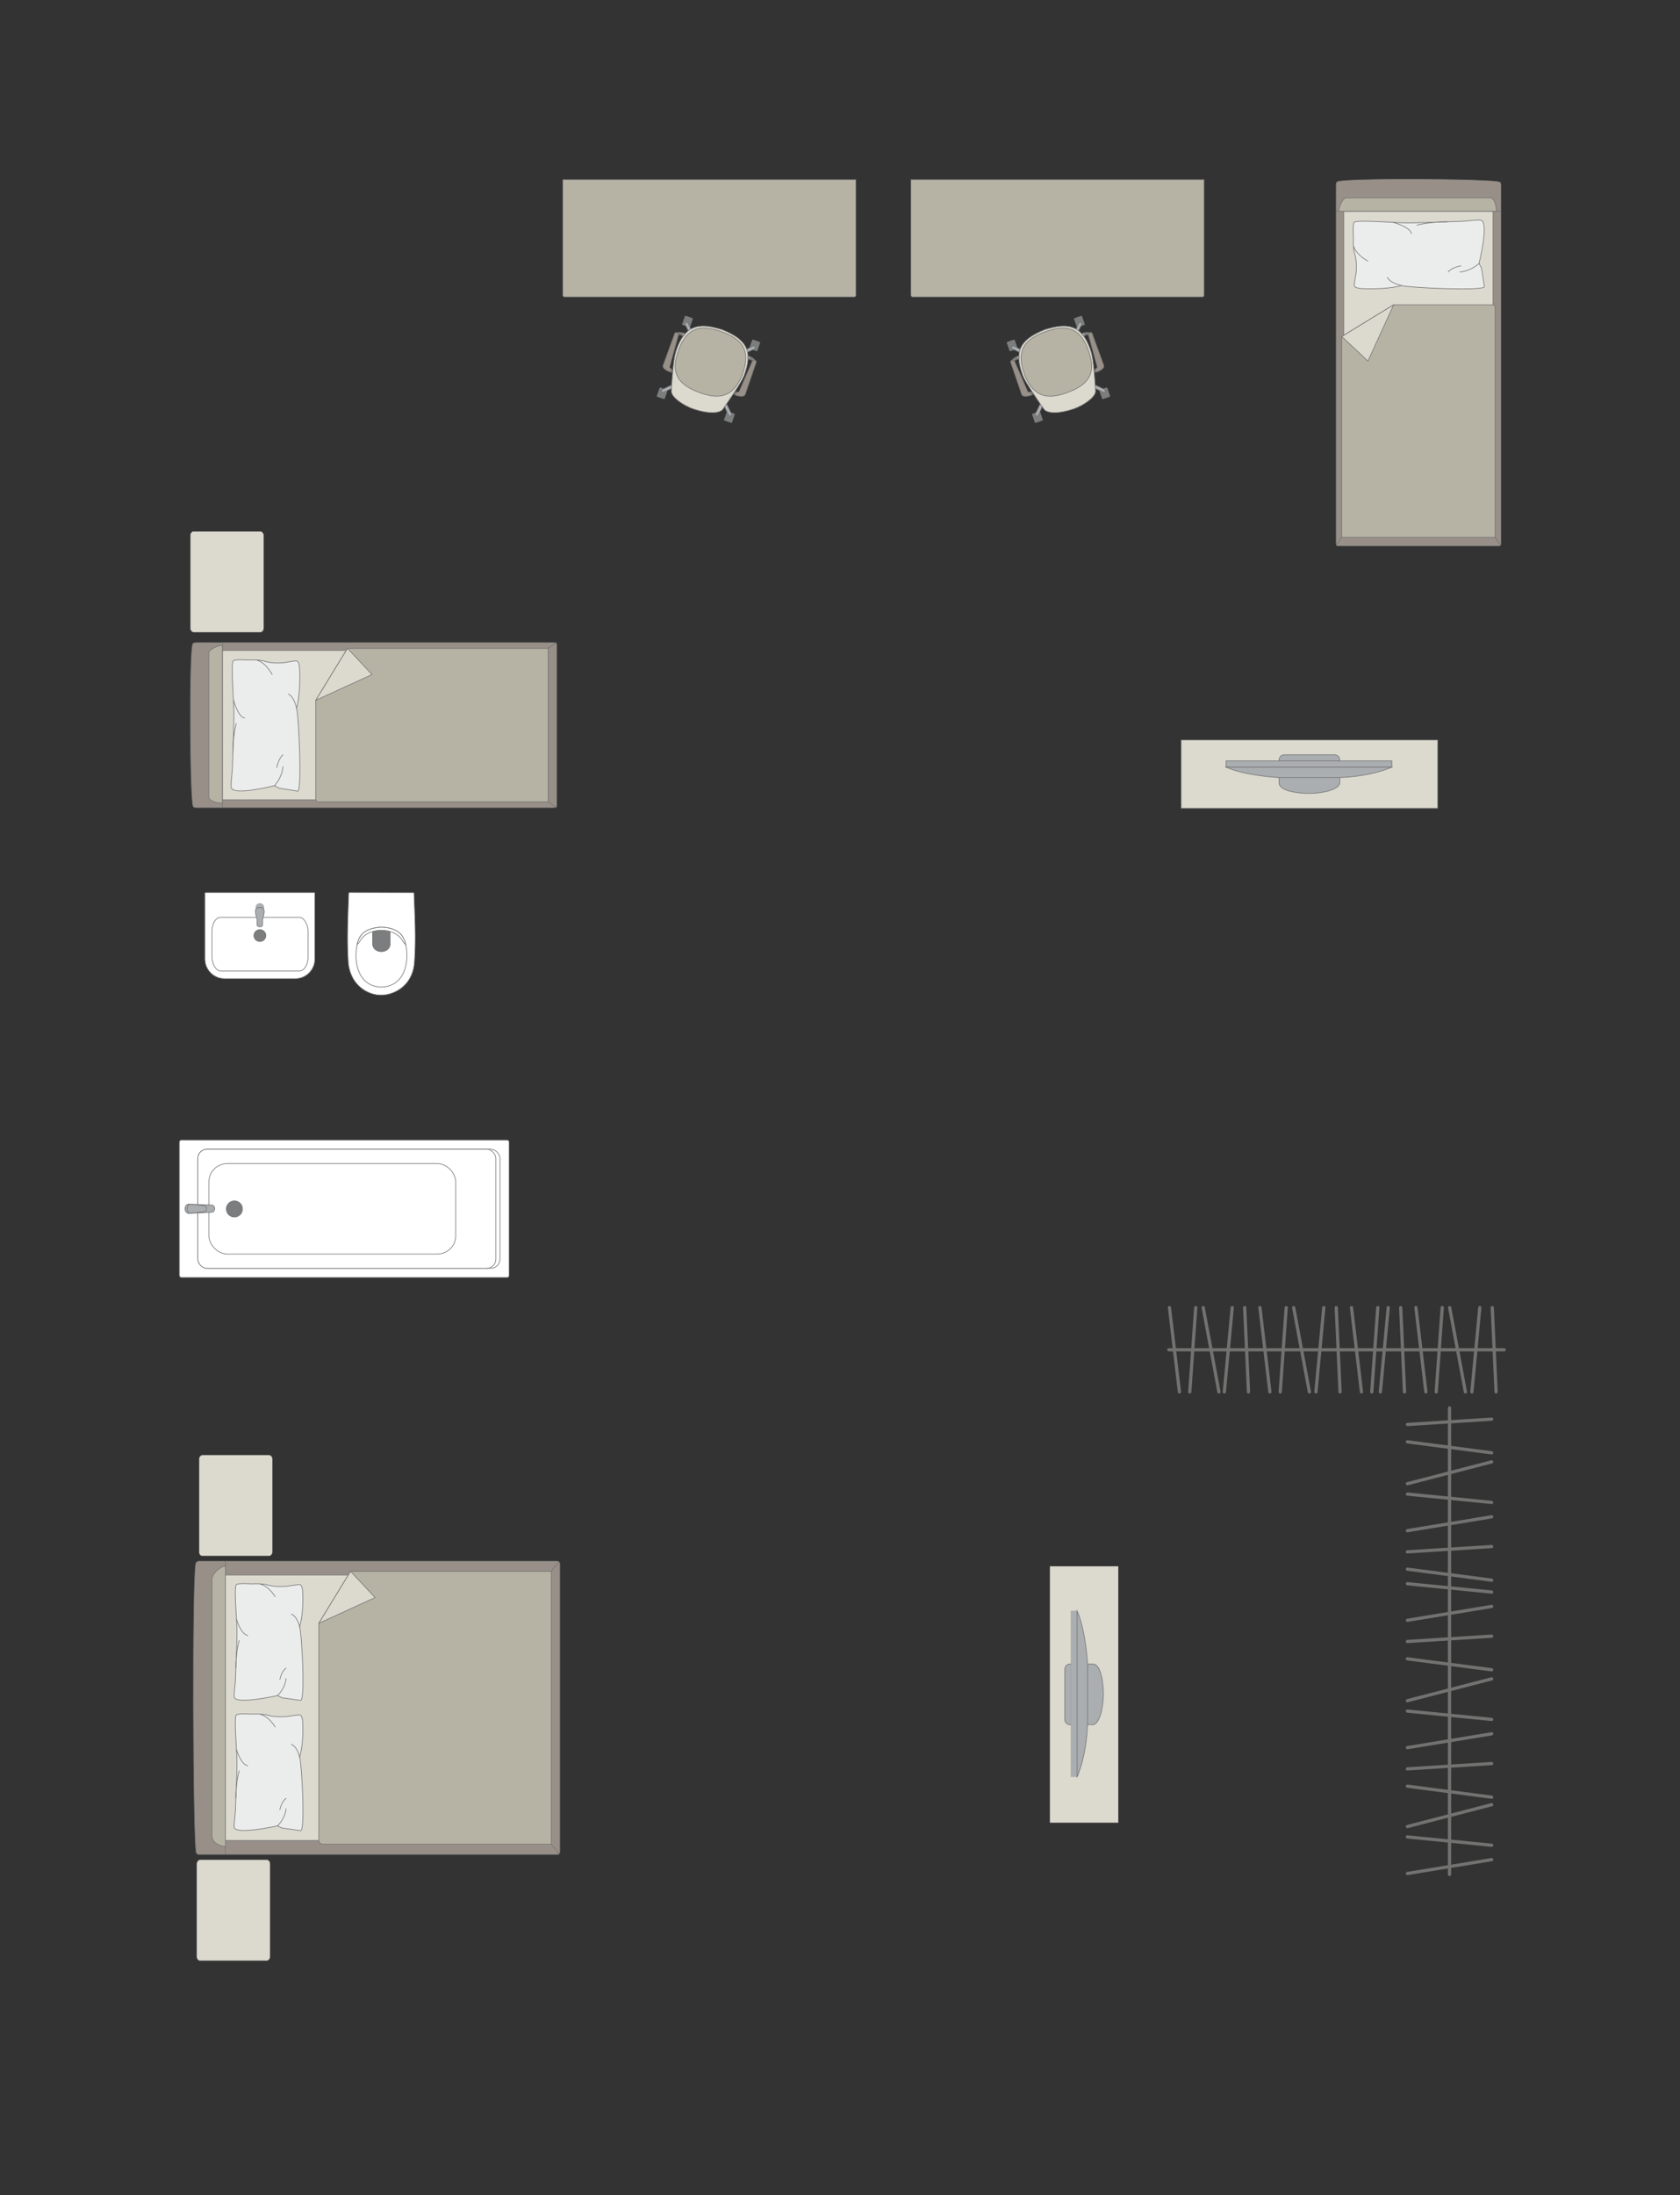 <?xml version="1.0" encoding="UTF-8"?>
<!DOCTYPE svg PUBLIC "-//W3C//DTD SVG 1.1//EN" "http://www.w3.org/Graphics/SVG/1.1/DTD/svg11.dtd">
<!-- Creator: CorelDRAW -->
<svg xmlns="http://www.w3.org/2000/svg" xml:space="preserve" width="91.694mm" height="119.719mm" version="1.1" style="shape-rendering:geometricPrecision; text-rendering:geometricPrecision; image-rendering:optimizeQuality; fill-rule:evenodd; clip-rule:evenodd"
viewBox="0 0 9768 12753.43"
 xmlns:xlink="http://www.w3.org/1999/xlink"
 xmlns:xodm="http://www.corel.com/coreldraw/odm/2003">
 <rect x="0" y="0" width="9768" height="12753.43" fill="#333333" stroke="none"/>
 <defs>
  <style type="text/css">
   <![CDATA[
    .str0 {stroke:#727271;stroke-width:3.75;stroke-miterlimit:22.926}
    .str1 {stroke:#727271;stroke-width:3.75;stroke-linejoin:round;stroke-miterlimit:22.926}
    .str2 {stroke:#727271;stroke-width:3.75;stroke-linecap:round;stroke-linejoin:round;stroke-miterlimit:22.926}
    .str3 {stroke:#727271;stroke-width:18.78;stroke-linecap:round;stroke-linejoin:round;stroke-miterlimit:22.926}
    .fil1 {fill:none}
    .fil4 {fill:#EBECEC}
    .fil2 {fill:#DCD9CF}
    .fil3 {fill:#B6B3A5}
    .fil6 {fill:#AAAEB1}
    .fil0 {fill:#989088}
    .fil5 {fill:#7C7D7E}
    .fil7 {fill:white}
   ]]>
  </style>
 </defs>
 <g id="мебель">
  <g id="_2999301963808">
   <g>
    <path class="fil0 str0" d="M8718.39 1057.45c-41.01,-18.42 -901.62,-23.43 -941.91,-2.05 -4.57,0 -8.3,10.8 -8.3,18.83l0 2083.08c0,8.04 3.73,14.64 8.3,14.64l942.16 0c4.57,0 8.3,-6.59 8.3,-14.64l0 -1929.39 0 -153.69c0,-8.04 -3.98,-16.79 -8.54,-16.79z"/>
    <line class="fil1 str0" x1="8726.93" y1="1227.75" x2="7768.18" y2= "1227.75" />
    <polygon class="fil2 str0" points="7813.32,1227.75 7813.32,3104.98 8681.19,3104.98 8681.19,1227.75 "/>
    <line class="fil1 str0" x1="8724.75" y1="3167.18" x2="8681.19" y2= "3104.98" />
    <line class="fil1 str0" x1="7813.32" y1="3104.98" x2="7770.02" y2= "3166.47" />
    <path class="fil3 str0" d="M8700.27 1227.75c-0.22,-35.8 -12.44,-76.82 -33.98,-78.37l-838.69 0c-24.8,0.6 -51.87,78.37 -39.87,78.37l912.54 0z"/>
    <path class="fil3 str0" d="M7801.45 1955.25l0 1166.83 891.49 0 0 -1336.29c-0.42,-12.09 -7.73,-15.13 -14.69,-15.13 -288.9,0 -286.18,0 -575.08,0 -55.2,33.77 -259.04,158.48 -301.72,184.59z"/>
    <polygon class="fil2 str1" points="7801.46,1955.26 7953.56,2097.87 8103.17,1770.67 "/>
   </g>
   <g>
    <path class="fil4 str2" d="M8611.67 1279.95c-9.47,-4.61 -69.66,2.79 -104.59,5.57 0,0 -291.11,10.72 -319.63,9.4 -36.1,2.71 -284.91,-18.72 -311.05,-5.08 -14.09,4.61 -7.13,86.11 -7.13,86.11 0,0 -4.84,65.15 8.49,102.78 13.33,37.64 7.35,106.06 7.35,106.06 0,0 -13.93,72.59 -10.47,75.68 1.91,13.41 38.71,15.93 38.71,15.93 0,0 133.13,9.44 237.33,-17.42 17.92,11.11 488.91,34.95 480.06,5.26l-17.09 -107.18 -14.32 -26.42c0,0 59.37,-235.47 12.33,-250.68z"/>
    <path class="fil1 str2" d="M8206.44 1357.46c-6.72,-39.5 -104.11,-64.81 -104.11,-64.81"/>
    <path class="fil1 str2" d="M7953.2 1517.14c-76.13,-44.17 -81.65,-85.4 -81.65,-85.4"/>
    <path class="fil1 str2" d="M8066.78 1611.44c17.24,35.87 83.91,47.52 83.91,47.52"/>
    <path class="fil1 str2" d="M8599.35 1530.63c-54.49,48.53 -111.03,49.56 -111.03,49.56"/>
    <path class="fil1 str2" d="M8494.19 1544.1c-58.55,12.21 -74.04,36.1 -74.04,36.1"/>
    <path class="fil1 str2" d="M8414.86 1288.79c-103.88,-0.33 -176.28,19.35 -176.28,19.35"/>
   </g>
  </g>
  <path class="fil3 str0" d="M4976.61 1714.66l0 -671.06 -1704.45 0 0 671.06c0,5.89 4.8,10.7 10.7,10.7l1683.06 0c5.89,0 10.7,-4.8 10.7,-10.7z"/>
  <g id="_2999301971200">
   <rect class="fil5 str1" transform="matrix(0.057 0.02 0.02 -0.057 3964.92 1886.69)" width="807.99" height="925.43" rx="39.97" ry="39.97"/>
   <rect class="fil5 str1" transform="matrix(0.057 0.02 0.02 -0.057 4356.02 2024.94)" width="807.99" height="925.43" rx="39.97" ry="39.97"/>
   <rect class="fil5 str1" transform="matrix(0.057 0.02 0.02 -0.057 3817.6 2303.44)" width="807.99" height="925.43" rx="39.97" ry="39.97"/>
   <rect class="fil5 str1" transform="matrix(0.057 0.02 0.02 -0.057 4208.7 2441.69)" width="807.99" height="925.43" rx="39.97" ry="39.97"/>
   <rect class="fil5 str1" transform="matrix(0.048 0.017 0.017 -0.049 3979.35 1891.79)" width="361.72" height="1080.45"/>
   <rect class="fil5 str1" transform="matrix(0.048 0.017 0.017 -0.049 4370.45 2030.04)" width="361.72" height="1080.45"/>
   <rect class="fil5 str1" transform="matrix(0.048 0.017 0.017 -0.049 4223.13 2446.79)" width="361.72" height="1080.45"/>
   <rect class="fil5 str1" transform="matrix(0.048 0.017 0.017 -0.049 3832.03 2308.54)" width="361.72" height="1080.45"/>
   <path class="fil6 str0" d="M3846.82 2274.54l0 0c2.03,4.28 7.86,5.75 12.96,3.37l63.95 -29.99c5.11,-2.4 7.36,-8.38 5.32,-12.67l0 0c-2.05,-4.27 -8.11,-6.27 -13.18,-3.8l-63.52 30.88c-5.07,2.47 -7.57,7.93 -5.53,12.21z"/>
   <path class="fil6 str0" d="M4248.5 2416.53l0 0c-4.28,2.05 -9.74,-0.47 -12.2,-5.53l-30.9 -63.52c-2.47,-5.07 -0.46,-11.14 3.82,-13.19l0 0c4.27,-2.05 10.25,0.21 12.64,5.33l30 63.95c2.4,5.1 0.92,10.92 -3.37,12.96z"/>
   <path class="fil6 str0" d="M4390.25 2015.53l0 0c-2.05,-4.28 -7.86,-5.76 -12.98,-3.37l-63.95 29.99c-5.1,2.39 -7.36,8.37 -5.32,12.66l0 0c2.05,4.28 8.11,6.27 13.18,3.81l63.52 -30.89c5.07,-2.46 7.58,-7.92 5.54,-12.2z"/>
   <path class="fil6 str0" d="M3988.24 1873.42l0 0c4.28,-2.05 9.74,0.46 12.2,5.53l30.9 63.51c2.47,5.07 0.46,11.14 -3.82,13.19l0 0c-4.28,2.05 -10.25,-0.21 -12.64,-5.32l-30 -63.95c-2.4,-5.1 -0.92,-10.93 3.37,-12.96z"/>
   <path class="fil2 str0" d="M4034.39 2377.22l0 0c114.04,36.69 159.81,15.49 169.72,-0.72 35.54,-51.8 103.23,-147.87 122.02,-193.08 50.32,-135.5 24.44,-208.86 -128.28,-268.59l0 0c-112.39,-33.68 -213.25,-46.21 -268.59,128.29 -13.2,39.33 -22.42,152.88 -25.96,230.67 -1.17,30.49 64.17,81.29 131.09,103.44z"/>
   <path class="fil3 str0" d="M4071.45 2282.29l0 0c81.71,28.88 189.65,48.85 246.63,-112.33l0 0c41.23,-116.62 17.52,-193.33 -124.06,-243.39l0 0c-123.59,-43.69 -202.3,-23.11 -249.79,111.23l0 0c-39.89,112.86 -22.15,191.7 127.22,244.49z"/>
   <path class="fil0 str0" d="M3905.25 2144.22l-6.46 18.26c0,0 -51.42,-16.9 -43.17,-40.26 8.26,-23.36 67.63,-185.35 67.63,-185.35 3.76,-9.93 25.07,-3.57 22.02,7.78l-51.46 186.17c-0.88,3.03 1.26,10.56 11.43,13.4z"/>
   <path class="fil5 str1" d="M3945.29 1944.65c0,0 13.33,-0.52 27.96,7.04l9.74 -11.8c0,0 -25.56,-14.67 -45.91,-7.02l8.21 11.78z"/>
   <path class="fil6 str0" d="M3964.35 1947.93c0,0 6.53,-8.62 3.24,-14.45 5.52,1.63 10.65,3.9 15.36,6.38l-9.7 11.82 -8.9 -3.76z"/>
   <polygon class="fil5 str1" points="3912.01,2150.43 3904.05,2147.62 3899.57,2160.27 3910.8,2164.23 "/>
   <path class="fil0 str0" d="M4280.7 2276.89l-6.44 18.26c0,0 50.61,19.19 58.87,-4.18 8.26,-23.36 63.89,-186.69 63.89,-186.69 3.3,-10.08 -17.26,-18.53 -22.02,-7.79l-76.97 177.16c-1.21,2.91 -7.62,7.43 -17.32,3.24z"/>
   <path class="fil5 str1" d="M4374.99 2096.5c0,0 -9.54,-8.64 -25.68,-11.95l-0.01 -15.33c0,0 28.46,4.54 39.49,23.28l-13.8 4.01z"/>
   <path class="fil6 str0" d="M4358.09 2087.07c0,0 0.34,-10.81 6.56,-13.27 -5.33,-2.21 -10.1,-3.55 -15.32,-4.57l-0.03 15.32 8.79 2.52z"/>
   <polygon class="fil5 str1" points="4271.55,2277.48 4279.51,2280.29 4275.03,2292.94 4263.8,2288.96 "/>
  </g>
  <path class="fil3 str0" d="M5296.51 1714.66l0 -671.06 1704.45 0 0 671.06c0,5.89 -4.8,10.7 -10.7,10.7l-1683.06 0c-5.89,0 -10.7,-4.8 -10.7,-10.7z"/>
  <g id="_2999301976000">
   <rect class="fil5 str1" transform="matrix(-0.057 0.02 -0.02 -0.057 6308.2 1886.69)" width="807.99" height="925.43" rx="39.97" ry="39.97"/>
   <rect class="fil5 str1" transform="matrix(-0.057 0.02 -0.02 -0.057 5917.1 2024.94)" width="807.99" height="925.43" rx="39.97" ry="39.97"/>
   <rect class="fil5 str1" transform="matrix(-0.057 0.02 -0.02 -0.057 6455.52 2303.44)" width="807.99" height="925.43" rx="39.97" ry="39.97"/>
   <rect class="fil5 str1" transform="matrix(-0.057 0.02 -0.02 -0.057 6064.42 2441.69)" width="807.99" height="925.43" rx="39.97" ry="39.97"/>
   <rect class="fil5 str1" transform="matrix(-0.048 0.017 -0.017 -0.049 6293.77 1891.79)" width="361.72" height="1080.45"/>
   <rect class="fil5 str1" transform="matrix(-0.048 0.017 -0.017 -0.049 5902.67 2030.04)" width="361.72" height="1080.45"/>
   <rect class="fil5 str1" transform="matrix(-0.048 0.017 -0.017 -0.049 6049.99 2446.79)" width="361.72" height="1080.45"/>
   <rect class="fil5 str1" transform="matrix(-0.048 0.017 -0.017 -0.049 6441.09 2308.54)" width="361.72" height="1080.45"/>
   <path class="fil6 str0" d="M6426.3 2274.54l0 0c-2.03,4.28 -7.86,5.75 -12.96,3.37l-63.95 -29.99c-5.11,-2.4 -7.36,-8.38 -5.32,-12.67l0 0c2.05,-4.27 8.11,-6.27 13.18,-3.8l63.52 30.88c5.07,2.47 7.57,7.93 5.53,12.21z"/>
   <path class="fil6 str0" d="M6024.62 2416.53l0 0c4.28,2.05 9.74,-0.47 12.2,-5.53l30.9 -63.52c2.47,-5.07 0.46,-11.14 -3.82,-13.19l0 0c-4.27,-2.05 -10.25,0.21 -12.64,5.33l-30 63.95c-2.4,5.1 -0.92,10.92 3.37,12.96z"/>
   <path class="fil6 str0" d="M5882.86 2015.53l0 0c2.05,-4.28 7.86,-5.76 12.98,-3.37l63.95 29.99c5.1,2.39 7.36,8.37 5.32,12.66l0 0c-2.05,4.28 -8.11,6.27 -13.18,3.81l-63.52 -30.89c-5.07,-2.46 -7.58,-7.92 -5.54,-12.2z"/>
   <path class="fil6 str0" d="M6284.88 1873.42l0 0c-4.28,-2.05 -9.74,0.46 -12.2,5.53l-30.9 63.51c-2.47,5.07 -0.46,11.14 3.82,13.19l0 0c4.28,2.05 10.25,-0.21 12.64,-5.32l30 -63.95c2.4,-5.1 0.92,-10.93 -3.37,-12.96z"/>
   <path class="fil2 str0" d="M6238.73 2377.22l0 0c-114.04,36.69 -159.81,15.49 -169.72,-0.72 -35.54,-51.8 -103.23,-147.87 -122.02,-193.08 -50.32,-135.5 -24.44,-208.86 128.28,-268.59l0 0c112.39,-33.68 213.25,-46.21 268.59,128.29 13.2,39.33 22.42,152.88 25.96,230.67 1.17,30.49 -64.17,81.29 -131.09,103.44z"/>
   <path class="fil3 str0" d="M6201.67 2282.29l0 0c-81.71,28.88 -189.65,48.85 -246.63,-112.33l0 0c-41.23,-116.62 -17.52,-193.33 124.06,-243.39l0 0c123.59,-43.69 202.3,-23.11 249.79,111.23l0 0c39.89,112.86 22.15,191.7 -127.22,244.49z"/>
   <path class="fil0 str0" d="M6367.87 2144.22l6.46 18.26c0,0 51.42,-16.9 43.17,-40.26 -8.26,-23.36 -67.63,-185.35 -67.63,-185.35 -3.76,-9.93 -25.07,-3.57 -22.02,7.78l51.46 186.17c0.88,3.03 -1.26,10.56 -11.43,13.4z"/>
   <path class="fil5 str1" d="M6327.83 1944.65c0,0 -13.33,-0.52 -27.96,7.04l-9.74 -11.8c0,0 25.56,-14.67 45.91,-7.02l-8.21 11.78z"/>
   <path class="fil6 str0" d="M6308.76 1947.93c0,0 -6.53,-8.62 -3.24,-14.45 -5.52,1.63 -10.65,3.9 -15.36,6.38l9.7 11.82 8.9 -3.76z"/>
   <polygon class="fil5 str1" points="6361.11,2150.43 6369.07,2147.62 6373.54,2160.27 6362.32,2164.23 "/>
   <path class="fil0 str0" d="M5992.42 2276.89l6.44 18.26c0,0 -50.61,19.19 -58.87,-4.18 -8.26,-23.36 -63.89,-186.69 -63.89,-186.69 -3.3,-10.08 17.26,-18.53 22.02,-7.79l76.97 177.16c1.21,2.91 7.62,7.43 17.32,3.24z"/>
   <path class="fil5 str1" d="M5898.13 2096.5c0,0 9.54,-8.64 25.68,-11.95l0.01 -15.33c0,0 -28.46,4.54 -39.49,23.28l13.8 4.01z"/>
   <path class="fil6 str0" d="M5915.03 2087.07c0,0 -0.34,-10.81 -6.56,-13.27 5.33,-2.21 10.1,-3.55 15.32,-4.57l0.03 15.32 -8.79 2.52z"/>
   <polygon class="fil5 str1" points="6001.57,2277.48 5993.61,2280.29 5998.09,2292.94 6009.31,2288.96 "/>
  </g>
  <g id="_2999301983584">
   <g>
    <path class="fil0 str0" d="M1122.62 4683.95c-18.42,-41.01 -23.43,-901.62 -2.05,-941.91 0,-4.57 10.8,-8.3 18.83,-8.3l2083.08 0c8.04,0 14.64,3.73 14.64,8.3l0 942.16c0,4.57 -6.59,8.3 -14.64,8.3l-1929.39 0 -153.69 0c-8.04,0 -16.79,-3.98 -16.79,-8.54z"/>
    <line class="fil1 str0" x1="1292.91" y1="4692.5" x2="1292.91" y2= "3733.74" />
    <polygon class="fil2 str0" points="1292.91,3778.88 3170.14,3778.88 3170.14,4646.75 1292.91,4646.75 "/>
    <line class="fil1 str0" x1="3232.34" y1="4690.31" x2="3170.14" y2= "4646.75" />
    <line class="fil1 str0" x1="3170.14" y1="3778.88" x2="3231.63" y2= "3735.58" />
    <path class="fil3 str0" d="M1292.91 4665.83c-35.8,-0.22 -76.82,-12.44 -78.37,-33.98l0 -838.69c0.6,-24.8 78.37,-51.87 78.37,-39.87l0 912.54z"/>
    <path class="fil3 str0" d="M2020.42 3767.01l1166.83 0 0 891.49 -1336.29 0c-12.09,-0.42 -15.13,-7.73 -15.13,-14.69 0,-288.9 0,-286.18 0,-575.08 33.77,-55.2 158.48,-259.04 184.59,-301.72z"/>
    <polygon class="fil2 str1" points="2020.43,3767.02 2163.04,3919.12 1835.83,4068.73 "/>
   </g>
   <g>
    <path class="fil4 str2" d="M1345.11 4577.23c-4.61,-9.47 2.79,-69.66 5.57,-104.59 0,0 10.72,-291.11 9.4,-319.63 2.71,-36.1 -18.72,-284.91 -5.08,-311.05 4.61,-14.09 86.11,-7.13 86.11,-7.13 0,0 65.15,-4.84 102.78,8.49 37.64,13.33 106.06,7.35 106.06,7.35 0,0 72.59,-13.93 75.68,-10.47 13.41,1.91 15.93,38.71 15.93,38.71 0,0 9.44,133.13 -17.42,237.33 11.11,17.92 34.95,488.91 5.26,480.06l-107.18 -17.09 -26.42 -14.32c0,0 -235.47,59.37 -250.68,12.33z"/>
    <path class="fil1 str2" d="M1422.62 4172c-39.5,-6.72 -64.81,-104.11 -64.81,-104.11"/>
    <path class="fil1 str2" d="M1582.31 3918.76c-44.17,-76.13 -85.4,-81.65 -85.4,-81.65"/>
    <path class="fil1 str2" d="M1676.61 4032.34c35.87,17.24 47.52,83.91 47.52,83.91"/>
    <path class="fil1 str2" d="M1595.79 4564.91c48.53,-54.49 49.56,-111.03 49.56,-111.03"/>
    <path class="fil1 str2" d="M1609.26 4459.75c12.21,-58.55 36.1,-74.04 36.1,-74.04"/>
    <path class="fil1 str2" d="M1353.95 4380.42c-0.33,-103.88 19.35,-176.28 19.35,-176.28"/>
   </g>
  </g>
  <rect class="fil2 str0" transform="matrix(-1.29034E-14 -0.487 -0.405 1.07249E-14 1532.96 3673.22)" width="1202.59" height="1052.26" rx="46.74" ry="46.74"/>
  <g id="_2999301989008">
   <rect class="fil7 str0" x="1042.93" y="6623.61" width="1917.51" height="798.96" rx="12.1" ry="12.07"/>
   <rect class="fil7 str1" x="1150.09" y="6677.01" width="1756.95" height="691.99" rx="54.06" ry="53.51"/>
   <rect class="fil7 str0" x="1150.09" y="6677.01" width="1732.87" height="691.99" rx="53.32" ry="53.51"/>
   <rect class="fil7 str0" x="1214.74" y="6760.37" width="1434.76" height="525.93" rx="107.96" ry="104.36"/>
   <ellipse class="fil5 str0" cx="1362.86" cy="7024.16" rx="46.96" ry="46.94"/>
   <g>
    <path class="fil6 str0" d="M1096.4 6996.38l133.92 4.92c13.15,0.49 18.12,11.81 18.12,21.7l0 0c0,9.32 -7.65,20 -16.54,20.4l-135.49 6.22c-11.32,0.51 -20.6,-11.98 -20.6,-26.62l0 0c0,-14.65 9.28,-27.04 20.6,-26.62z"/>
    <path class="fil6 str0" d="M1108.2 6996.82l74.48 8.1c8.52,0.93 18.07,3.97 18.07,18.09l0 0c0,13.73 -11.11,17.2 -18.07,17.96l-73.09 8.05c-9.91,1.09 -21.55,-10.28 -21.55,-26.01l0 0c0,-15.8 10.8,-27.21 20.16,-26.18z"/>
   </g>
  </g>
  <g id="_2999301992368">
   <path class="fil7 str0" d="M2404.35 5185.8l-371.62 -0.65c-3.21,0 -5.12,2.32 -5.23,5.09 -4.85,134.14 -10.99,264.57 -3.47,386.99 5.09,142.71 109.59,200.46 180.08,203.93 71.48,6.56 201.63,-43.46 206.45,-203.93 8.9,-127.82 1.23,-257.99 -3.46,-386.99 -0.16,-1.73 -0.27,-4.41 -2.74,-4.44z"/>
   <path class="fil7 str0" d="M2343.64 5446.45c-42.6,-78.85 -207.29,-78.85 -252.7,0 -40.07,79.12 -35.73,280.55 121.29,288.68 169.41,0 174.09,-211.36 131.4,-288.68z"/>
   <path class="fil5 str0" d="M2217.3 5405.22l-41.45 0c-5.82,0.02 -9.1,4.8 -9.12,9.37 -0.13,24.47 -0.26,48.94 -0.38,73.41 7.95,56.13 96.8,52.96 101.95,-0.46 -0.14,-24.31 -0.29,-48.63 -0.43,-72.94 0.16,-4.43 -2.17,-9.24 -6.3,-9.36l-44.27 -0.02z"/>
   <path class="fil7 str0" d="M2346.26 5475.47l13.05 13.87c-11,-54.56 -45.21,-99.27 -141.79,-102.02 -88.38,4.89 -128.24,37.24 -140.99,100.8l12.96 -14.37c21.41,-45.5 75.34,-69.33 127.79,-68.52 49.62,-0.88 105.88,20.72 128.97,70.24z"/>
  </g>
  <g id="_2999301991504">
   <path class="fil7 str0" d="M1305.63 5686.15l411.36 0c62.48,0 113.58,-51.1 113.58,-113.58l0 -383.46c0,-2.01 -1.63,-3.64 -3.64,-3.64l-631.88 0c-2.01,0 -3.64,1.63 -3.64,3.64l0 382.81c0,62.83 51.4,114.23 114.23,114.23z"/>
   <rect class="fil7 str0" x="1232.45" y="5329.82" width="558.45" height="311.77" rx="49.79" ry="79.86"/>
   <ellipse class="fil5 str0" cx="1510.98" cy="5435.81" rx="34.71" ry="34.53"/>
   <g>
    <circle class="fil6 str0" transform="matrix(-1.80599E-15 0.08 -0.08 -2.48551E-15 1510.93 5272.41)" r="307.7"/>
    <path class="fil6 str0" d="M1527.01 5346.71l0 27.53c0,5.52 -5.92,10.02 -13.17,10.02l-5.71 0c-7.24,0 -13.17,-4.51 -13.17,-10.02l0 -27.64c0,-17.7 -29.76,-74.01 13.17,-74.01l5.71 0c40.56,0 13.17,56.3 13.17,74.12z"/>
   </g>
  </g>
  <rect class="fil2 str0" transform="matrix(1.29034E-14 -0.487 0.405 1.07249E-14 1157.5 9040.17)" width="1202.59" height="1052.26" rx="46.74" ry="46.74"/>
  <rect class="fil2 str0" transform="matrix(1.29034E-14 -0.487 0.405 1.07249E-14 1144.16 11391.5)" width="1202.59" height="1052.26" rx="46.74" ry="46.74"/>
  <g id="_2999301994576">
   <g>
    <path class="fil0 str0" d="M1140.4 10759.85c-18.42,-72.91 -23.43,-1602.88 -2.05,-1674.51 0,-8.12 10.8,-14.75 18.83,-14.75l2083.08 0c8.04,0 14.64,6.64 14.64,14.75l0 1674.94c0,8.12 -6.59,14.75 -14.64,14.75l-1929.39 0 -153.69 0c-8.04,0 -16.79,-7.07 -16.79,-15.19z"/>
    <line class="fil1 str0" x1="1310.69" y1="10775.04" x2="1310.69" y2= "9070.58" />
    <polygon class="fil2 str0" points="1310.69,9150.83 3187.92,9150.83 3187.92,10693.71 1310.69,10693.71 "/>
    <line class="fil1 str0" x1="3250.12" y1="10771.16" x2="3187.92" y2= "10693.71" />
    <line class="fil1 str0" x1="3187.92" y1="9150.83" x2="3249.41" y2= "9073.85" />
    <path class="fil3 str0" d="M1310.69 10727.63c-35.8,-0.39 -76.82,-22.12 -78.37,-60.4l0 -1491.01c0.6,-44.08 78.37,-92.2 78.37,-70.88l0 1622.3z"/>
    <path class="fil3 str0" d="M2038.18 9129.73l1166.84 0 0 1584.87 -1326.84 0c-12.1,0.06 -24.2,-9.3 -24.59,-20.89 0,-513.62 0,-748.65 0,-1262.26 28.93,-47.29 176.27,-288.13 184.59,-301.72z"/>
    <polygon class="fil2 str1" points="2038.19,9129.74 2180.8,9281.84 1853.6,9431.45 "/>
   </g>
   <g>
    <path class="fil4 str2" d="M1362.89 9862.36c-4.61,-8.43 2.79,-61.92 5.57,-92.98 0,0 10.72,-258.76 9.4,-284.11 2.71,-32.1 -18.72,-253.25 -5.08,-276.49 4.61,-12.52 86.11,-6.34 86.11,-6.34 0,0 65.15,-4.29 102.78,7.55 37.64,11.86 106.06,6.53 106.06,6.53 0,0 72.59,-12.39 75.68,-9.3 13.41,1.69 15.93,34.41 15.93,34.41 0,0 9.44,118.33 -17.42,210.96 11.11,15.94 34.95,434.6 5.26,426.72l-107.18 -15.18 -26.42 -12.73c0,0 -235.47,52.77 -250.68,10.96z"/>
    <path class="fil1 str2" d="M1440.4 9502.14c-39.5,-5.98 -64.81,-92.54 -64.81,-92.54"/>
    <path class="fil1 str2" d="M1600.09 9277.04c-44.17,-67.66 -85.4,-72.58 -85.4,-72.58"/>
    <path class="fil1 str2" d="M1694.39 9378c35.87,15.32 47.52,74.58 47.52,74.58"/>
    <path class="fil1 str2" d="M1613.57 9851.39c48.53,-48.44 49.56,-98.7 49.56,-98.7"/>
    <path class="fil1 str2" d="M1627.04 9757.93c12.21,-52.05 36.1,-65.81 36.1,-65.81"/>
    <path class="fil1 str2" d="M1371.73 9687.4c-0.33,-92.34 19.35,-156.7 19.35,-156.7"/>
   </g>
   <g>
    <path class="fil4 str2" d="M1362.89 10619.15c-4.61,-8.43 2.79,-61.92 5.57,-92.98 0,0 10.72,-258.76 9.4,-284.11 2.71,-32.1 -18.72,-253.25 -5.08,-276.49 4.61,-12.52 86.11,-6.34 86.11,-6.34 0,0 65.15,-4.29 102.78,7.55 37.64,11.86 106.06,6.53 106.06,6.53 0,0 72.59,-12.39 75.68,-9.3 13.41,1.69 15.93,34.41 15.93,34.41 0,0 9.44,118.33 -17.42,210.96 11.11,15.94 34.95,434.6 5.26,426.72l-107.18 -15.18 -26.42 -12.73c0,0 -235.47,52.77 -250.68,10.96z"/>
    <path class="fil1 str2" d="M1440.4 10258.94c-39.5,-5.98 -64.81,-92.54 -64.81,-92.54"/>
    <path class="fil1 str2" d="M1600.09 10033.83c-44.17,-67.66 -85.4,-72.58 -85.4,-72.58"/>
    <path class="fil1 str2" d="M1694.39 10134.8c35.87,15.32 47.52,74.58 47.52,74.58"/>
    <path class="fil1 str2" d="M1613.57 10608.19c48.53,-48.44 49.56,-98.7 49.56,-98.7"/>
    <path class="fil1 str2" d="M1627.04 10514.72c12.21,-52.05 36.1,-65.81 36.1,-65.81"/>
    <path class="fil1 str2" d="M1371.73 10444.2c-0.33,-92.34 19.35,-156.7 19.35,-156.7"/>
   </g>
  </g>
  <g id="_2999302002400">
   <line class="fil1 str3" x1="8745.52" y1="7842.17" x2="6795.64" y2= "7842.17" />
   <line class="fil1 str3" x1="8698.65" y1="8087.08" x2="8676.39" y2= "7597.27" />
   <line class="fil1 str3" x1="8603.95" y1="7597.27" x2="8558.03" y2= "8087.08" />
   <line class="fil1 str3" x1="8520.22" y1="8087.08" x2="8428.82" y2= "7597.27" />
   <line class="fil1 str3" x1="8350.62" y1="8087.08" x2="8385.46" y2= "7597.27" />
   <line class="fil1 str3" x1="8232.59" y1="7597.27" x2="8290.54" y2= "8087.08" />
   <line class="fil1 str3" x1="8166.22" y1="8087.08" x2="8143.96" y2= "7597.27" />
   <line class="fil1 str3" x1="8071.63" y1="7597.27" x2="8025.71" y2= "8087.08" />
   <line class="fil1 str3" x1="7975.96" y1="8087.08" x2="8010.8" y2= "7597.27" />
   <line class="fil1 str3" x1="7857.93" y1="7597.27" x2="7915.88" y2= "8087.08" />
   <line class="fil1 str3" x1="7791.57" y1="8087.08" x2="7769.31" y2= "7597.27" />
   <line class="fil1 str3" x1="7696.87" y1="7597.27" x2="7651.06" y2= "8087.08" />
   <line class="fil1 str3" x1="7613.14" y1="8087.08" x2="7521.84" y2= "7597.27" />
   <line class="fil1 str3" x1="7478.38" y1="7597.27" x2="7443.55" y2= "8087.08" />
   <line class="fil1 str3" x1="7383.46" y1="8087.08" x2="7325.62" y2= "7597.27" />
   <line class="fil1 str3" x1="7236.88" y1="7597.27" x2="7259.15" y2= "8087.08" />
   <line class="fil1 str3" x1="7118.63" y1="8087.08" x2="7164.55" y2= "7597.27" />
   <line class="fil1 str3" x1="6995.81" y1="7597.27" x2="7087.21" y2= "8087.08" />
   <line class="fil1 str3" x1="6917.62" y1="8087.08" x2="6952.45" y2= "7597.27" />
   <line class="fil1 str3" x1="6799.58" y1="7597.27" x2="6857.53" y2= "8087.08" />
  </g>
  <g id="_2999302012144">
   <line class="fil1 str3" x1="8428.02" y1="8180.3" x2="8428.02" y2= "10890.59" />
   <line class="fil1 str3" x1="8672.92" y1="8245.45" x2="8183.11" y2= "8276.39" />
   <line class="fil1 str3" x1="8183.11" y1="8377.09" x2="8672.92" y2= "8440.91" />
   <line class="fil1 str3" x1="8672.92" y1="8493.47" x2="8183.11" y2= "8620.51" />
   <line class="fil1 str3" x1="8672.92" y1="8729.19" x2="8183.11" y2= "8680.78" />
   <line class="fil1 str3" x1="8183.11" y1="8893.26" x2="8672.92" y2= "8812.71" />
   <line class="fil1 str3" x1="8672.92" y1="8985.51" x2="8183.11" y2= "9016.46" />
   <line class="fil1 str3" x1="8183.11" y1="9117" x2="8672.92" y2= "9180.82" />
   <line class="fil1 str3" x1="8672.92" y1="9249.97" x2="8183.11" y2= "9201.55" />
   <line class="fil1 str3" x1="8183.11" y1="9414.03" x2="8672.92" y2= "9333.47" />
   <line class="fil1 str3" x1="8672.92" y1="9506.26" x2="8183.11" y2= "9537.21" />
   <line class="fil1 str3" x1="8183.11" y1="9637.9" x2="8672.92" y2= "9701.57" />
   <line class="fil1 str3" x1="8672.92" y1="9754.28" x2="8183.11" y2= "9881.18" />
   <line class="fil1 str3" x1="8183.11" y1="9941.59" x2="8672.92" y2= "9990.02" />
   <line class="fil1 str3" x1="8672.92" y1="10073.53" x2="8183.11" y2= "10153.93" />
   <line class="fil1 str3" x1="8183.11" y1="10277.27" x2="8672.92" y2= "10246.33" />
   <line class="fil1 str3" x1="8672.92" y1="10441.64" x2="8183.11" y2= "10377.81" />
   <line class="fil1 str3" x1="8183.11" y1="10612.36" x2="8672.92" y2= "10485.31" />
   <line class="fil1 str3" x1="8672.92" y1="10721.05" x2="8183.11" y2= "10672.63" />
   <line class="fil1 str3" x1="8183.11" y1="10885.11" x2="8672.92" y2= "10804.56" />
  </g>
  <g id="_2999302015360">
   <rect class="fil2 str0" transform="matrix(6.2562E-15 -0.236 -0.252 -6.6673E-15 6501.88 10590)" width="6313.57" height="1578.4"/>
   <g>
    <path class="fil6 str0" d="M6415.34 9844.77l0 0c0,-72.07 -15.39,-177.06 -61.29,-177.06l-132.83 0c-16.58,0 -30.15,13.57 -30.15,30.15l0 292.84c0,16.58 13.56,30.15 30.15,30.15l131.18 0c41.71,0 62.94,-105.55 62.94,-176.07z"/>
    <rect class="fil6 str0" transform="matrix(3.7352E-15 -0.141 -0.152 -4.02768E-15 6262.62 10323.4)" width="6835.02" height="239.57"/>
    <path class="fil6 str0" d="M6323.24 10018.52l0 -351.8c0,0 -9.62,-192.45 -60.63,-307.24l0 963.96c0,0 53.34,-111.14 60.63,-304.93z"/>
   </g>
  </g>
  <g id="_2999302016128">
   <rect class="fil2 str0" x="6867.59" y="4299.05" width="1491.4" height="397.35"/>
   <g>
    <path class="fil6 str0" d="M7613.79 4609.85l0 0c-72.07,0 -177.06,-15.39 -177.06,-61.29l0 -132.83c0,-16.58 13.57,-30.15 30.15,-30.15l292.84 0c16.58,0 30.15,13.56 30.15,30.15l0 131.18c0,41.71 -105.55,62.94 -176.07,62.94z"/>
    <rect class="fil6 str0" x="7128.5" y="4420.7" width="963.96" height="36.43"/>
    <path class="fil6 str0" d="M7787.54 4517.76l-351.8 0c0,0 -192.45,-9.62 -307.24,-60.63l963.96 0c0,0 -111.14,53.34 -304.93,60.63z"/>
   </g>
  </g>
 </g>
 <g id="контур">
  <polygon class="fil1" points="9768,12753.43 -0,12753.43 -0,0 9768,0.01 "/>
 </g>
</svg>
